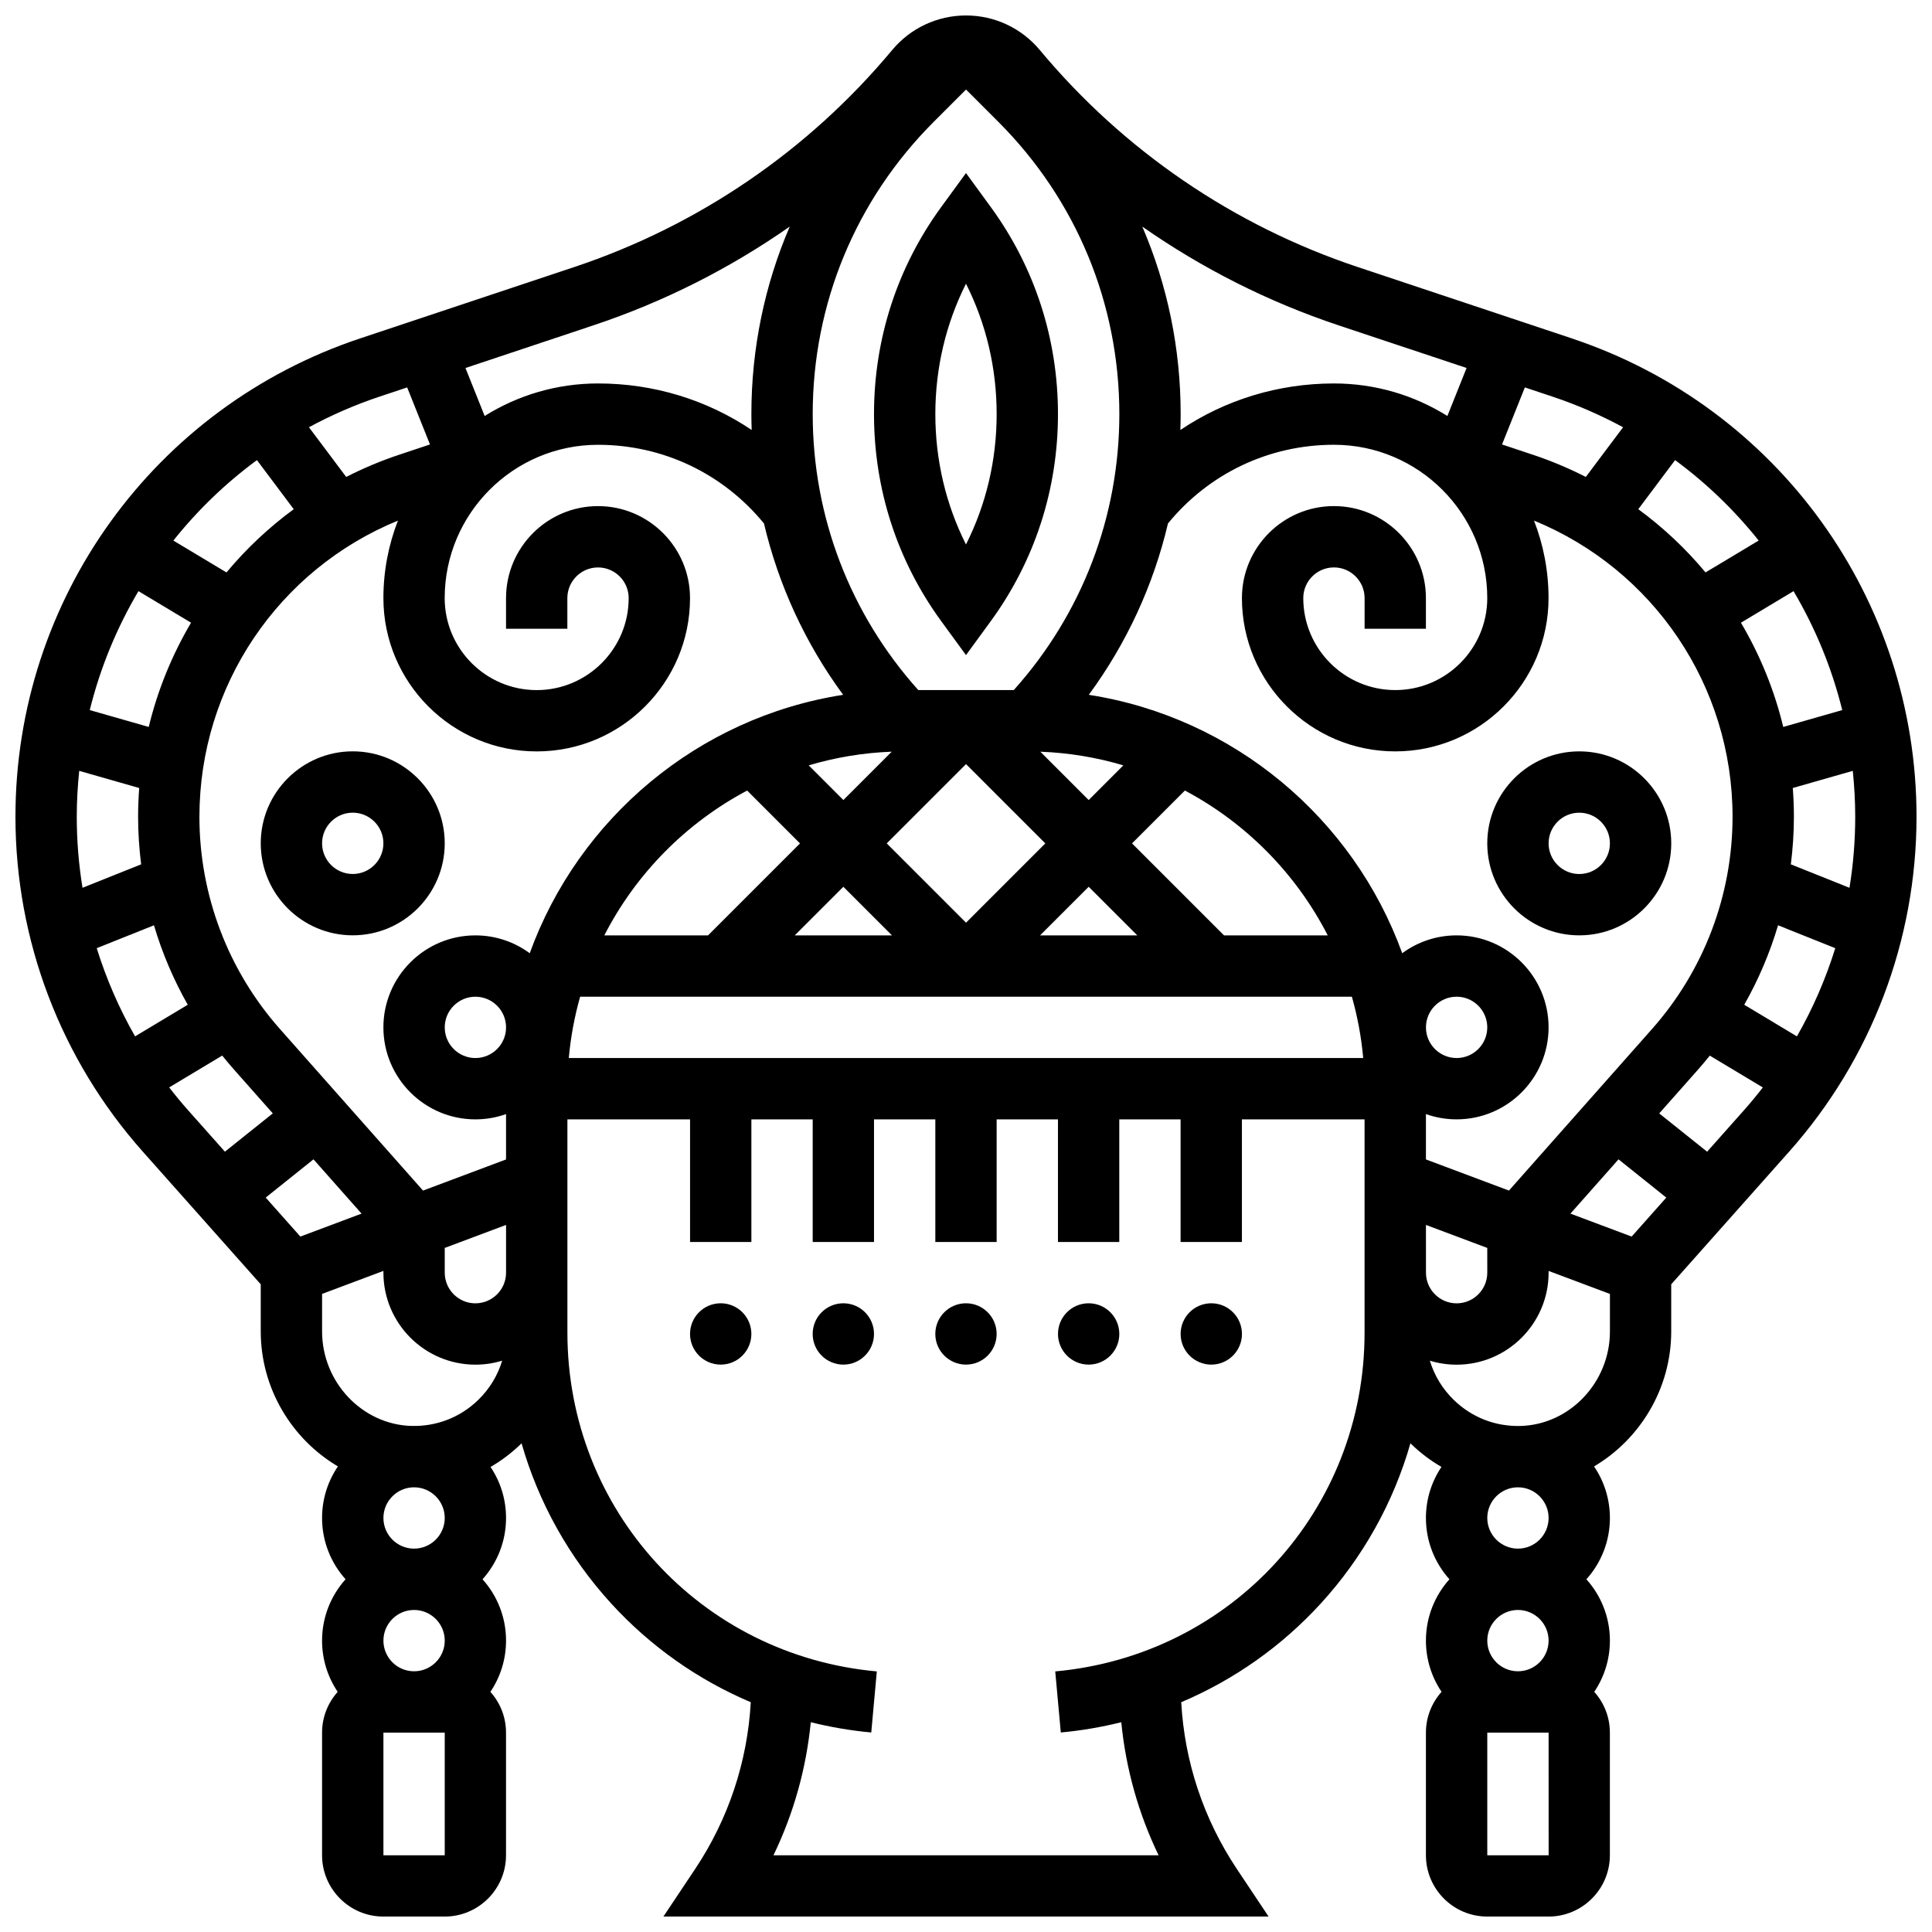 <?xml version="1.0" encoding="UTF-8"?>
<!-- Uploaded to: ICON Repo, www.svgrepo.com, Generator: ICON Repo Mixer Tools -->
<svg width="800px" height="800px" version="1.1" viewBox="144 144 512 512" xmlns="http://www.w3.org/2000/svg">
 <defs>
  <clipPath id="a">
   <path d="m148.09 148.09h503.81v503.81h-503.81z"/>
  </clipPath>
 </defs>
 <path d="m406.56 198.86-6.562-8.996-6.566 8.996c-11.652 15.973-17.812 34.949-17.812 54.875 0 19.93 6.16 38.902 17.812 54.875l6.566 8.996 6.566-8.996c11.652-15.973 17.809-34.945 17.809-54.875 0-19.926-6.156-38.902-17.812-54.875zm-6.562 89.43c-5.344-10.621-8.125-22.367-8.125-34.551s2.781-23.93 8.125-34.551c5.344 10.621 8.125 22.367 8.125 34.551 0 12.18-2.781 23.926-8.125 34.551z"/>
 <path d="m375.62 497.51c0 4.484-3.637 8.125-8.125 8.125-4.488 0-8.129-3.641-8.129-8.125 0-4.488 3.641-8.129 8.129-8.129 4.488 0 8.125 3.641 8.125 8.129"/>
 <path d="m343.12 497.51c0 4.484-3.637 8.125-8.125 8.125-4.488 0-8.129-3.641-8.129-8.125 0-4.488 3.641-8.129 8.129-8.129 4.488 0 8.125 3.641 8.125 8.129"/>
 <path d="m408.12 497.51c0 4.484-3.637 8.125-8.125 8.125s-8.129-3.641-8.129-8.125c0-4.488 3.641-8.129 8.129-8.129s8.125 3.641 8.125 8.129"/>
 <path d="m440.63 497.51c0 4.484-3.641 8.125-8.125 8.125-4.488 0-8.129-3.641-8.129-8.125 0-4.488 3.641-8.129 8.129-8.129 4.484 0 8.125 3.641 8.125 8.129"/>
 <path d="m473.13 497.51c0 4.484-3.641 8.125-8.125 8.125-4.488 0-8.129-3.641-8.129-8.125 0-4.488 3.641-8.129 8.129-8.129 4.484 0 8.125 3.641 8.125 8.129"/>
 <g clip-path="url(#a)">
  <path d="m560.55 233.68-56.727-18.91c-32.91-10.969-62.047-30.855-84.258-57.504-4.852-5.824-11.984-9.168-19.566-9.168s-14.715 3.344-19.57 9.168c-22.211 26.648-51.344 46.535-84.258 57.508l-56.727 18.906c-54.641 18.215-91.352 69.148-91.352 126.75 0 32.754 11.984 64.277 33.746 88.758l31.262 35.168v12.484c0 15.145 8.27 28.582 20.449 35.773-2.648 3.898-4.199 8.602-4.199 13.66 0 6.238 2.359 11.938 6.227 16.25-3.867 4.316-6.227 10.016-6.227 16.254 0 5.023 1.527 9.695 4.141 13.578-2.562 2.875-4.141 6.652-4.141 10.801v32.504c0 8.961 7.293 16.25 16.25 16.25h16.25c8.961 0 16.25-7.293 16.25-16.25v-32.504c0-4.148-1.574-7.926-4.141-10.801 2.621-3.883 4.148-8.555 4.148-13.578 0-6.238-2.359-11.938-6.227-16.25 3.867-4.316 6.227-10.012 6.227-16.25 0-4.996-1.512-9.648-4.106-13.52 2.891-1.676 5.598-3.719 8.059-6.113 0.055-0.051 0.102-0.105 0.156-0.16 4.481 15.648 12.535 30.168 23.727 42.426 10.426 11.418 23.066 20.281 37.02 26.195-0.883 15.777-5.922 30.957-14.73 44.176l-8.426 12.629h160.38l-8.422-12.633c-8.812-13.219-13.852-28.398-14.73-44.176 13.953-5.914 26.594-14.777 37.02-26.195 11.191-12.254 19.246-26.777 23.727-42.426 0.055 0.051 0.102 0.105 0.156 0.16 2.461 2.394 5.168 4.434 8.062 6.106-2.602 3.875-4.117 8.527-4.117 13.527 0 6.238 2.359 11.938 6.227 16.25-3.867 4.316-6.227 10.012-6.227 16.25 0 5.023 1.527 9.695 4.141 13.578-2.562 2.879-4.141 6.656-4.141 10.805v32.504c0 8.961 7.293 16.25 16.25 16.25h16.25c8.961 0 16.25-7.293 16.25-16.25v-32.504c0-4.148-1.574-7.926-4.141-10.801 2.621-3.883 4.148-8.555 4.148-13.578 0-6.238-2.359-11.938-6.227-16.25 3.867-4.316 6.227-10.012 6.227-16.25 0-5.059-1.551-9.762-4.199-13.66 12.18-7.195 20.449-20.633 20.449-35.777v-12.484l31.262-35.172c21.762-24.48 33.746-56 33.746-88.758 0-57.594-36.711-108.53-91.352-126.74zm75.102 126.75c0 6.352-0.516 12.652-1.52 18.844l-15.539-6.215c0.523-4.168 0.809-8.383 0.809-12.625 0-2.555-0.105-5.09-0.293-7.606l15.898-4.543c0.41 4 0.645 8.047 0.645 12.145zm-75.469 105.19 12.738-14.379 12.664 10.133-9.184 10.332zm-16.297-6.109-22-8.25v-12.02c2.543 0.902 5.277 1.398 8.125 1.398 13.441 0 24.379-10.938 24.379-24.379s-10.938-24.379-24.379-24.379c-5.387 0-10.371 1.762-14.41 4.731-12.938-35.699-44.598-62.5-83.059-68.48 10.023-13.637 17.129-29.051 20.98-45.41 10.859-13.266 26.785-20.855 43.988-20.855 22.402 0 40.629 18.227 40.629 40.629 0 13.441-10.938 24.379-24.379 24.379-13.441 0-24.379-10.934-24.379-24.379 0-4.481 3.644-8.125 8.125-8.125 4.481 0 8.125 3.644 8.125 8.125v8.125h16.25v-8.125c0-13.441-10.938-24.379-24.379-24.379s-24.379 10.934-24.379 24.379c0 22.402 18.227 40.629 40.629 40.629s40.629-18.227 40.629-40.629c0-7.238-1.375-14.16-3.852-20.535 31.699 12.996 52.617 43.828 52.617 78.469 0 20.801-7.609 40.82-21.441 56.379zm-249.15-35.125c0.504-5.578 1.52-11.016 3.004-16.25h204.52c1.488 5.238 2.5 10.672 3.004 16.25zm-24.75 65.008c-4.481 0-8.125-3.644-8.125-8.125v-6.559l16.25-6.094v12.652c0 4.481-3.644 8.125-8.125 8.125zm-46.387-17.691-9.184-10.332 12.664-10.133 12.738 14.379zm-59.254-111.27c0-4.094 0.234-8.145 0.648-12.148l15.898 4.543c-0.188 2.516-0.293 5.051-0.293 7.606 0 4.246 0.285 8.461 0.809 12.625l-15.539 6.215c-1.008-6.188-1.523-12.488-1.523-18.84zm19.074-23.785-15.633-4.469c2.762-11.176 7.141-21.777 12.906-31.52l13.938 8.363c-5.035 8.535-8.848 17.824-11.211 27.625zm1.379 52.562c2.176 7.332 5.18 14.395 8.957 21.062l-13.957 8.375c-4.234-7.406-7.637-15.246-10.164-23.371zm12.051-28.777c0-34.641 20.918-65.473 52.609-78.469-2.477 6.379-3.852 13.297-3.852 20.539 0 22.402 18.227 40.629 40.629 40.629s40.629-18.227 40.629-40.629c0-13.441-10.938-24.379-24.379-24.379s-24.379 10.934-24.379 24.379v8.125h16.25v-8.125c0-4.481 3.644-8.125 8.125-8.125s8.125 3.644 8.125 8.125c0 13.441-10.938 24.379-24.379 24.379-13.441 0-24.379-10.934-24.379-24.379 0-22.402 18.227-40.629 40.629-40.629 17.203 0 33.125 7.59 43.988 20.852 3.852 16.359 10.957 31.773 20.98 45.41-38.461 5.981-70.121 32.781-83.059 68.48-4.031-2.969-9.016-4.731-14.402-4.731-13.441 0-24.379 10.938-24.379 24.379s10.938 24.379 24.379 24.379c2.848 0 5.582-0.496 8.125-1.398v12.02l-22 8.25-37.828-42.711c-13.82-15.551-21.434-35.57-21.434-56.371zm73.137 63.957c-4.481 0-8.125-3.644-8.125-8.125s3.644-8.125 8.125-8.125 8.125 3.644 8.125 8.125-3.644 8.125-8.125 8.125zm130.02-77.891 21.012 21.012-21.012 21.012-21.012-21.012zm-19.691-3.297-12.812 12.816-9.191-9.191c7.016-2.086 14.387-3.332 22.004-3.625zm-38.312 10.301 14.008 14.008-24.379 24.379h-27.484c8.375-16.348 21.645-29.789 37.855-38.387zm25.5 25.5 12.883 12.883h-25.77zm65.008 0 12.883 12.883h-25.77zm35.867 12.883-24.379-24.379 14.008-14.008c16.211 8.602 29.48 22.039 37.855 38.387zm-35.867-35.867-12.812-12.812c7.613 0.289 14.988 1.535 22.004 3.621zm-19.859-29.141h-25.293c-18.066-20.137-27.984-45.969-27.984-73.133 0-29.27 11.398-56.789 32.098-77.484l8.535-8.535 8.535 8.535c20.695 20.695 32.094 48.215 32.094 77.484 0 27.164-9.914 52.996-27.984 73.133zm109.24 141.74 16.25 6.094 0.004 6.559c0 4.481-3.644 8.125-8.125 8.125s-8.125-3.644-8.125-8.125zm0-52.355c0-4.481 3.644-8.125 8.125-8.125s8.125 3.644 8.125 8.125-3.644 8.125-8.125 8.125c-4.477 0-8.125-3.644-8.125-8.125zm83.477-107.24 13.938-8.363c5.766 9.742 10.145 20.348 12.906 31.52l-15.633 4.469c-2.359-9.801-6.172-19.09-11.211-27.625zm9.836 80.188 15.16 6.066c-2.523 8.125-5.93 15.965-10.164 23.371l-13.957-8.375c3.781-6.672 6.785-13.734 8.961-21.062zm-5.141-101.96-14.078 8.445c-5.211-6.254-11.188-11.891-17.824-16.758l9.754-13.004c8.336 6.133 15.766 13.316 22.148 21.316zm-35.93-30.027-9.875 13.168c-4.461-2.269-9.125-4.246-13.98-5.863l-8.223-2.742 6.047-15.117 7.316 2.438c6.551 2.184 12.793 4.918 18.715 8.117zm-41.477-15.703-5.086 12.719c-8.73-5.457-19.027-8.621-30.055-8.621-14.785 0-28.84 4.352-40.707 12.332 0.047-1.398 0.078-2.797 0.078-4.203 0-17.371-3.504-34.199-10.164-49.691 15.898 11.105 33.371 19.945 51.969 26.145zm-231.34-11.324c18.598-6.199 36.07-15.039 51.969-26.145-6.66 15.492-10.164 32.32-10.164 49.691 0 1.406 0.031 2.805 0.078 4.203-11.867-7.977-25.922-12.328-40.707-12.328-11.027 0-21.328 3.164-30.055 8.621l-5.086-12.719zm-56.727 18.91 7.312-2.438 6.047 15.117-8.223 2.742c-4.859 1.617-9.52 3.594-13.98 5.863l-9.875-13.168c5.922-3.199 12.168-5.934 18.719-8.117zm-32.5 16.828 9.754 13.008c-6.637 4.867-12.613 10.504-17.824 16.758l-14.078-8.445c6.383-8.004 13.812-15.188 22.148-21.32zm-23.254 166.24 14.055-8.434c1.047 1.301 2.121 2.586 3.238 3.84l10.164 11.477-12.688 10.148-9.613-10.816c-1.797-2.016-3.516-4.09-5.156-6.215zm40.52 54.723 16.25-6.094 0.004 0.465c0 13.441 10.938 24.379 24.379 24.379 2.465 0 4.844-0.371 7.09-1.055-1.176 3.906-3.328 7.473-6.344 10.402-4.758 4.629-11.043 7.066-17.688 6.894-13.062-0.359-23.691-11.594-23.691-25.047zm24.379 67.504c-4.481 0-8.125-3.644-8.125-8.125s3.644-8.125 8.125-8.125 8.125 3.644 8.125 8.125-3.644 8.125-8.125 8.125zm8.125 24.379c0 4.481-3.644 8.125-8.125 8.125s-8.125-3.644-8.125-8.125 3.644-8.125 8.125-8.125 8.125 3.644 8.125 8.125zm0 56.883h-16.25v-32.504h16.25zm161.79-48.723 1.473 16.184c5.445-0.496 10.793-1.422 16.027-2.719 1.203 12.273 4.539 24.184 9.887 35.258h-102.06c5.348-11.074 8.684-22.984 9.887-35.258 5.234 1.297 10.586 2.223 16.027 2.719l1.473-16.184c-46.742-4.25-81.996-42.852-81.996-89.789v-56.512h32.504v32.504h16.25v-32.504h16.25v32.504h16.25v-32.504h16.25v32.504h16.25v-32.504h16.25v32.504h16.25v-32.504h16.25v32.504h16.25v-32.504h32.504v56.516c0.02 46.934-35.23 85.535-81.977 89.785zm122.62-32.539c-4.481 0-8.125-3.644-8.125-8.125s3.644-8.125 8.125-8.125 8.125 3.644 8.125 8.125-3.644 8.125-8.125 8.125zm8.125 24.379c0 4.481-3.644 8.125-8.125 8.125s-8.125-3.644-8.125-8.125 3.644-8.125 8.125-8.125 8.125 3.644 8.125 8.125zm0 56.883h-16.25v-32.504h16.25l0.012 32.504h-0.012zm-7.434-113.77c-6.664 0.176-12.93-2.266-17.688-6.894-3.016-2.934-5.168-6.496-6.344-10.402 2.242 0.684 4.621 1.055 7.09 1.055 13.441 0 24.379-10.938 24.379-24.379v-0.465l16.25 6.094v9.945c0 13.453-10.625 24.688-23.688 25.047zm49.438-72.68-12.688-10.148 10.156-11.465c1.121-1.258 2.195-2.547 3.246-3.852l14.055 8.434c-1.641 2.125-3.359 4.199-5.156 6.219z"/>
 </g>
 <path d="m237.48 391.87c13.441 0 24.379-10.934 24.379-24.379 0-13.441-10.938-24.379-24.379-24.379-13.441 0-24.379 10.934-24.379 24.379 0 13.445 10.938 24.379 24.379 24.379zm0-32.504c4.481 0 8.125 3.644 8.125 8.125 0 4.481-3.644 8.125-8.125 8.125s-8.125-3.644-8.125-8.125c-0.004-4.477 3.644-8.125 8.125-8.125z"/>
 <path d="m562.52 343.12c-13.441 0-24.379 10.934-24.379 24.379 0 13.441 10.938 24.379 24.379 24.379 13.441 0 24.379-10.934 24.379-24.379-0.004-13.445-10.938-24.379-24.379-24.379zm0 32.504c-4.481 0-8.125-3.644-8.125-8.125 0-4.481 3.644-8.125 8.125-8.125s8.125 3.644 8.125 8.125c0 4.481-3.644 8.125-8.125 8.125z"/>
</svg>